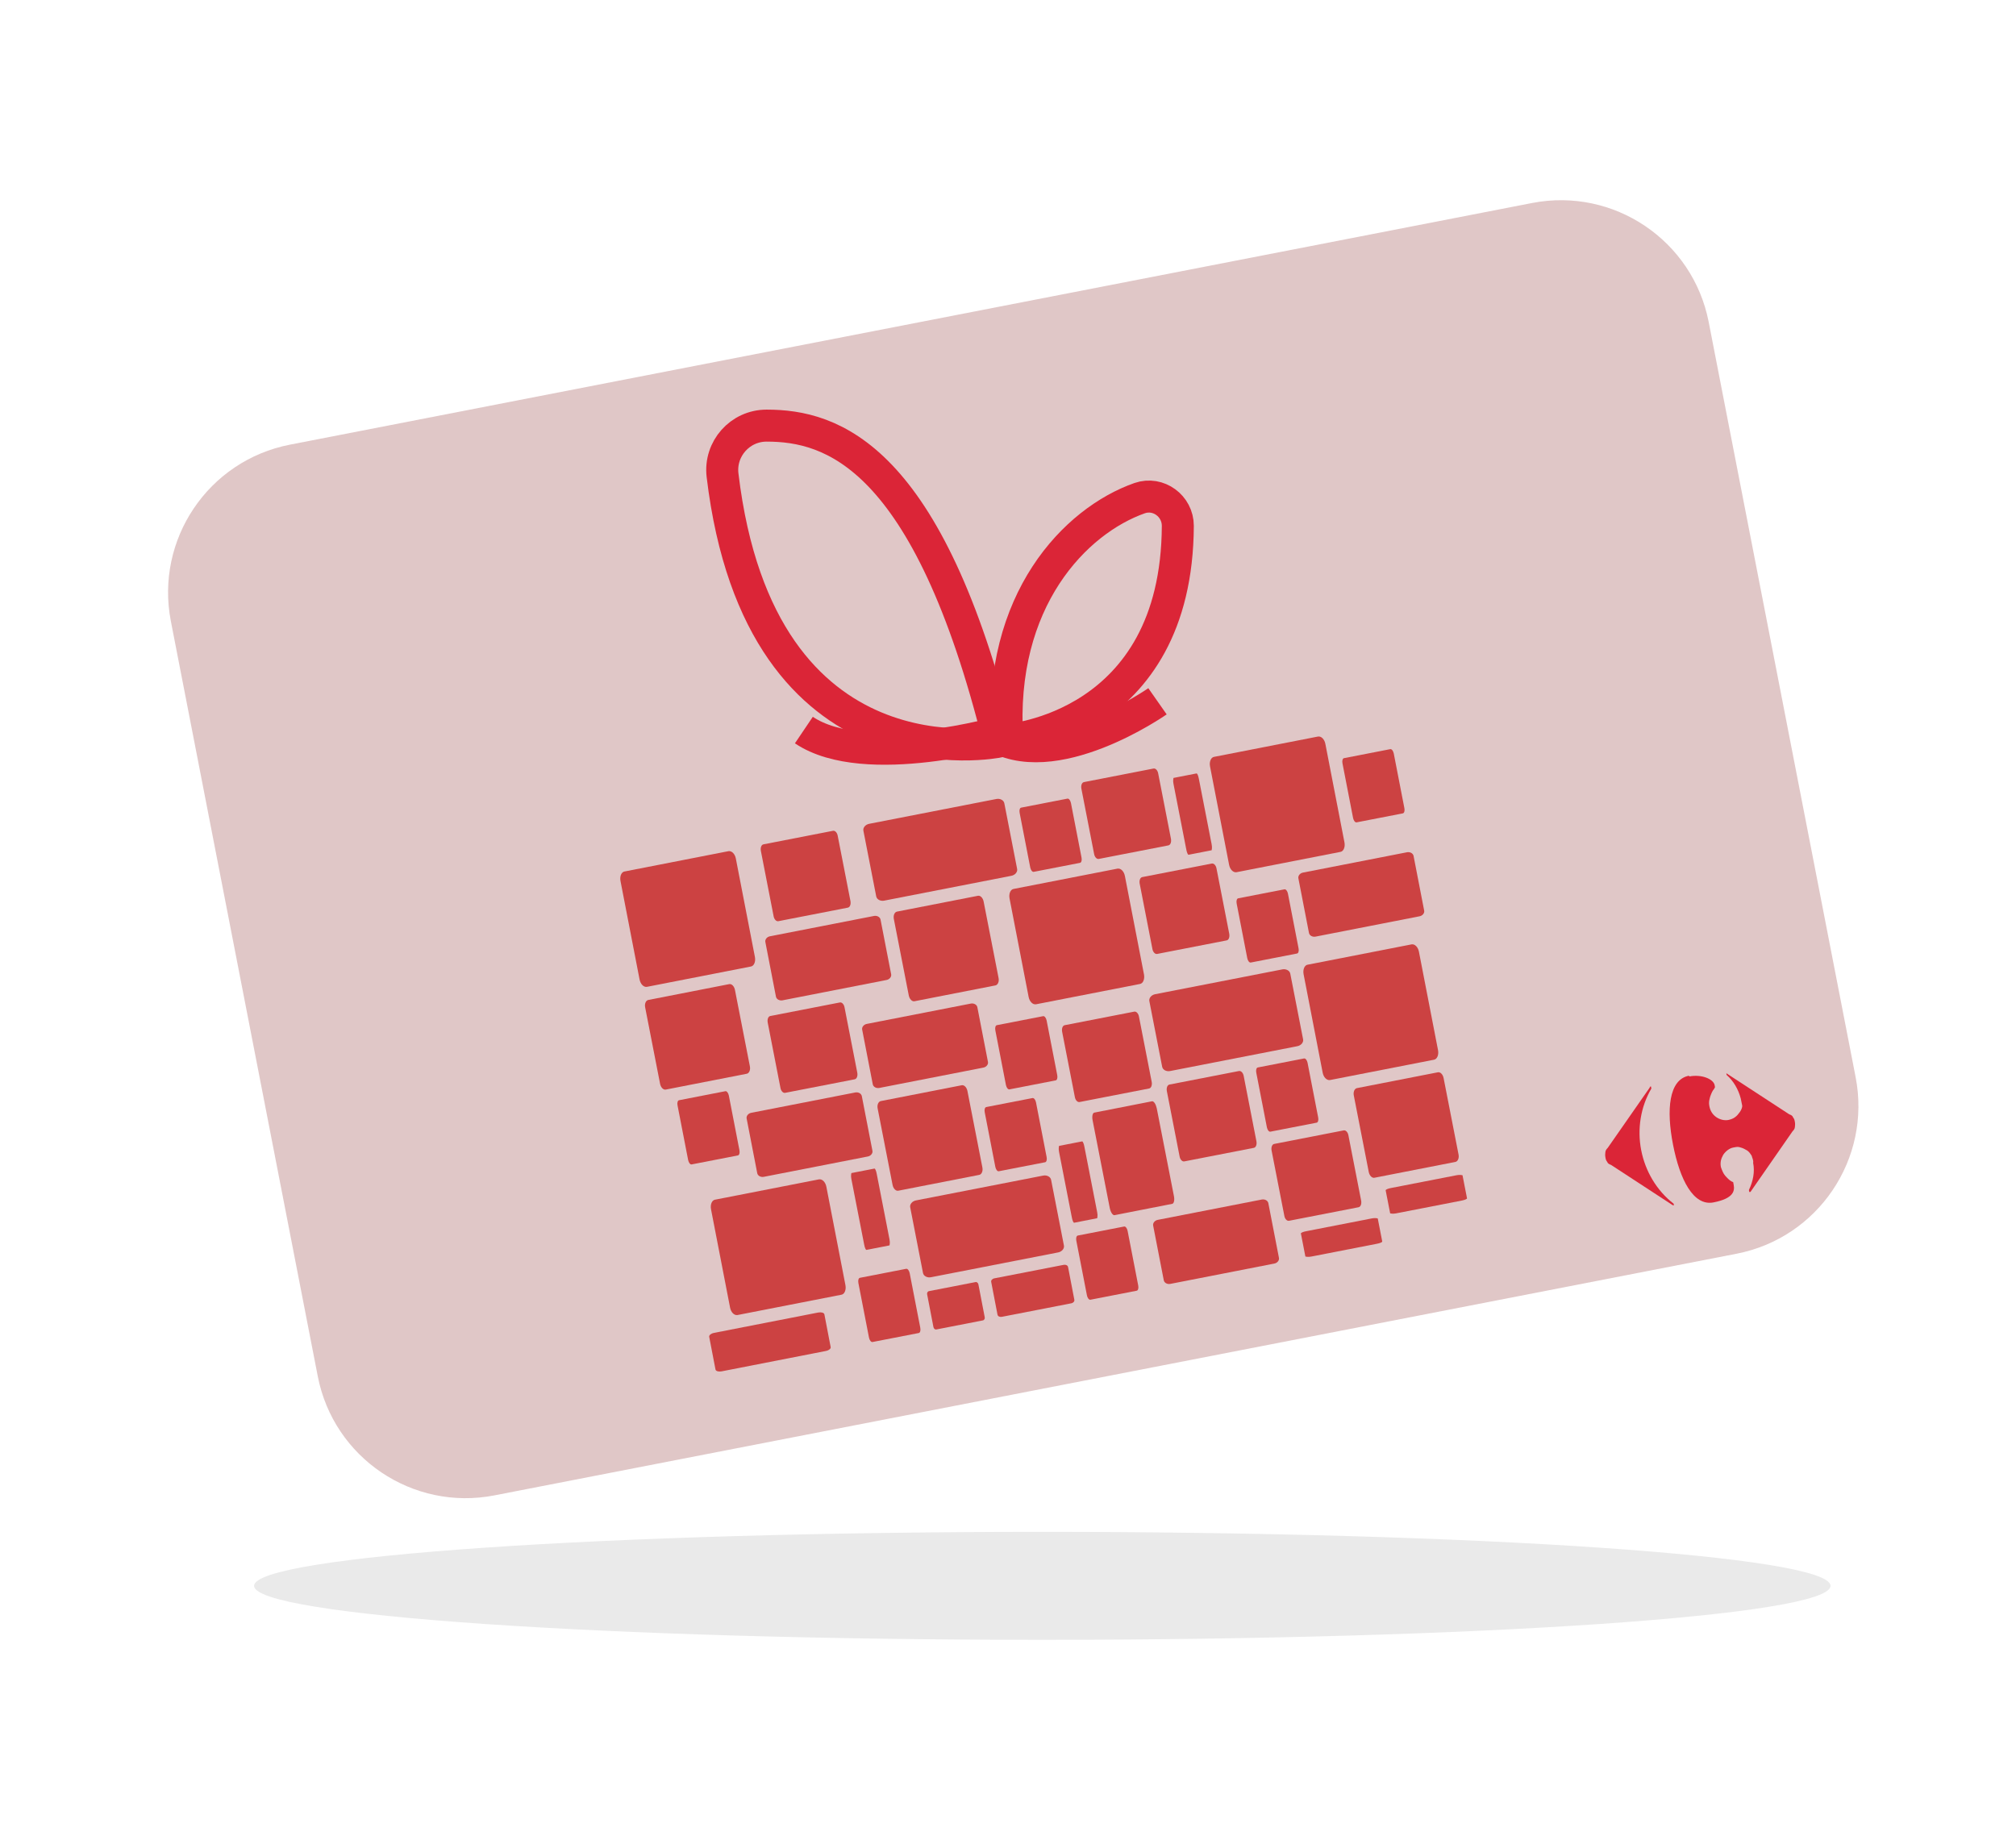<svg width="126" height="115" viewBox="0 0 126 115" fill="none" xmlns="http://www.w3.org/2000/svg">
<g clip-path="url(#clip0_1524_7262)">
<path d="M95.756 12.689L18.122 27.794C13.018 28.787 9.686 33.729 10.679 38.832L19.861 86.029C20.854 91.133 25.796 94.465 30.9 93.472L108.534 78.367C113.638 77.374 116.97 72.432 115.977 67.329L106.794 20.132C105.802 15.028 100.859 11.696 95.756 12.689Z" fill="#E0C7C7"/>
<path d="M38.781 55.071L39.973 61.223C40.029 61.515 40.231 61.718 40.434 61.684L46.935 60.413C47.126 60.379 47.239 60.109 47.182 59.817L45.99 53.665C45.934 53.372 45.731 53.17 45.529 53.204L39.028 54.475C38.837 54.508 38.724 54.778 38.781 55.071Z" fill="#CC4242"/>
<path d="M63.097 56.162L64.289 62.314C64.346 62.606 64.548 62.809 64.75 62.775L71.251 61.504C71.442 61.47 71.555 61.2 71.499 60.908L70.306 54.756C70.25 54.463 70.048 54.261 69.845 54.295L63.344 55.566C63.153 55.599 63.041 55.869 63.097 56.162Z" fill="#CC4242"/>
<path d="M44.438 75.585L45.63 81.738C45.687 82.03 45.889 82.233 46.092 82.199L52.593 80.928C52.784 80.894 52.896 80.624 52.84 80.332L51.648 74.18C51.592 73.887 51.389 73.685 51.187 73.718L44.686 74.989C44.495 75.023 44.382 75.293 44.438 75.585Z" fill="#CC4242"/>
<path d="M81.475 60.897L82.667 67.049C82.723 67.341 82.926 67.544 83.128 67.51L89.629 66.239C89.82 66.205 89.933 65.935 89.877 65.643L88.684 59.491C88.628 59.198 88.426 58.996 88.223 59.03L81.722 60.301C81.531 60.334 81.419 60.604 81.475 60.897Z" fill="#CC4242"/>
<path d="M75.627 47.906L76.819 54.058C76.875 54.351 77.078 54.553 77.28 54.52L83.781 53.248C83.972 53.215 84.085 52.945 84.028 52.652L82.836 46.5C82.78 46.208 82.578 46.005 82.375 46.039L75.874 47.31C75.683 47.344 75.571 47.614 75.627 47.906Z" fill="#CC4242"/>
<path d="M47.553 53.181L48.352 57.275C48.386 57.466 48.521 57.612 48.656 57.579L52.986 56.735C53.121 56.713 53.188 56.533 53.155 56.33L52.356 52.236C52.322 52.045 52.187 51.899 52.052 51.933L47.722 52.776C47.587 52.799 47.52 52.979 47.553 53.181Z" fill="#CC4242"/>
<path d="M47.981 63.911L48.779 68.005C48.813 68.196 48.948 68.342 49.083 68.308L53.413 67.465C53.548 67.442 53.616 67.263 53.582 67.06L52.783 62.966C52.75 62.775 52.615 62.629 52.48 62.663L48.15 63.506C48.014 63.529 47.947 63.708 47.981 63.911Z" fill="#CC4242"/>
<path d="M66.382 64.484L67.18 68.579C67.214 68.77 67.349 68.916 67.484 68.882L71.814 68.039C71.949 68.016 72.016 67.836 71.983 67.634L71.184 63.54C71.15 63.349 71.016 63.202 70.88 63.236L66.55 64.08C66.415 64.102 66.348 64.282 66.382 64.484Z" fill="#CC4242"/>
<path d="M72.927 68.196L73.726 72.29C73.759 72.481 73.894 72.627 74.029 72.594L78.359 71.75C78.494 71.728 78.562 71.548 78.528 71.345L77.73 67.251C77.696 67.06 77.561 66.914 77.426 66.948L73.096 67.791C72.961 67.814 72.893 67.994 72.927 68.196Z" fill="#CC4242"/>
<path d="M79.473 71.908L80.272 76.002C80.305 76.193 80.44 76.339 80.575 76.305L84.905 75.462C85.04 75.439 85.108 75.259 85.074 75.057L84.275 70.963C84.242 70.772 84.107 70.625 83.972 70.659L79.642 71.503C79.507 71.525 79.439 71.705 79.473 71.908Z" fill="#CC4242"/>
<path d="M71.229 55.228L72.027 59.322C72.061 59.513 72.196 59.659 72.331 59.626L76.661 58.782C76.796 58.76 76.864 58.58 76.83 58.377L76.031 54.283C75.998 54.092 75.863 53.946 75.728 53.98L71.397 54.823C71.263 54.846 71.195 55.026 71.229 55.228Z" fill="#CC4242"/>
<path d="M67.585 49.29L68.383 53.383C68.417 53.575 68.552 53.721 68.687 53.687L73.017 52.844C73.152 52.821 73.22 52.641 73.186 52.439L72.387 48.345C72.354 48.154 72.219 48.007 72.084 48.041L67.754 48.885C67.618 48.907 67.551 49.087 67.585 49.29Z" fill="#CC4242"/>
<path d="M53.964 51.933L54.763 56.027C54.797 56.218 55.022 56.342 55.258 56.297L63.209 54.744C63.446 54.699 63.614 54.497 63.569 54.306L62.771 50.212C62.737 50.021 62.512 49.897 62.276 49.942L54.324 51.494C54.088 51.539 53.919 51.741 53.964 51.933Z" fill="#CC4242"/>
<path d="M71.836 62.584L72.635 66.678C72.669 66.869 72.894 66.993 73.13 66.948L81.082 65.395C81.318 65.351 81.487 65.148 81.442 64.957L80.643 60.863C80.609 60.672 80.384 60.548 80.148 60.593L72.196 62.145C71.96 62.19 71.791 62.392 71.836 62.584Z" fill="#CC4242"/>
<path d="M56.889 75.473L57.687 79.567C57.721 79.758 57.946 79.882 58.182 79.837L66.134 78.285C66.37 78.24 66.539 78.037 66.494 77.846L65.695 73.752C65.661 73.561 65.436 73.437 65.2 73.482L57.248 75.034C57.012 75.079 56.844 75.282 56.889 75.473Z" fill="#CC4242"/>
<path d="M44.325 83.56L44.719 85.607C44.742 85.708 44.91 85.753 45.102 85.719L51.602 84.448C51.794 84.415 51.94 84.302 51.917 84.201L51.524 82.154C51.501 82.053 51.333 82.008 51.141 82.041L44.641 83.312C44.449 83.346 44.303 83.459 44.325 83.56Z" fill="#CC4242"/>
<path d="M47.835 58.883L48.498 62.303C48.532 62.46 48.712 62.561 48.903 62.528L55.404 61.257C55.595 61.223 55.73 61.054 55.697 60.897L55.033 57.477C54.999 57.32 54.819 57.219 54.628 57.253L48.127 58.523C47.936 58.557 47.801 58.726 47.835 58.883Z" fill="#CC4242"/>
<path d="M72.073 76.609L72.736 80.028C72.77 80.186 72.95 80.287 73.141 80.253L79.642 78.982C79.833 78.948 79.968 78.78 79.934 78.622L79.271 75.203C79.237 75.046 79.057 74.944 78.866 74.978L72.365 76.249C72.174 76.283 72.039 76.452 72.073 76.609Z" fill="#CC4242"/>
<path d="M61.95 80.129L62.344 82.176C62.366 82.278 62.479 82.334 62.614 82.311L66.944 81.468C67.079 81.445 67.169 81.344 67.146 81.243L66.753 79.196C66.73 79.095 66.618 79.038 66.483 79.061L62.153 79.904C62.018 79.927 61.928 80.028 61.95 80.129Z" fill="#CC4242"/>
<path d="M46.665 69.917L47.328 73.336C47.362 73.493 47.542 73.595 47.733 73.561L54.234 72.29C54.425 72.256 54.56 72.088 54.527 71.93L53.863 68.511C53.829 68.353 53.649 68.252 53.458 68.286L46.957 69.557C46.766 69.591 46.631 69.759 46.665 69.917Z" fill="#CC4242"/>
<path d="M53.886 64.361L54.549 67.78C54.583 67.938 54.763 68.039 54.954 68.005L61.455 66.734C61.646 66.7 61.781 66.532 61.747 66.374L61.084 62.955C61.05 62.797 60.87 62.696 60.679 62.73L54.178 64.001C53.987 64.035 53.852 64.203 53.886 64.361Z" fill="#CC4242"/>
<path d="M81.149 54.902L81.812 58.321C81.846 58.478 82.026 58.58 82.217 58.546L88.718 57.275C88.909 57.241 89.044 57.073 89.01 56.915L88.347 53.496C88.313 53.339 88.133 53.237 87.942 53.271L81.441 54.542C81.25 54.576 81.115 54.744 81.149 54.902Z" fill="#CC4242"/>
<path d="M40.322 62.966L41.255 67.746C41.3 67.971 41.458 68.14 41.615 68.106L46.676 67.116C46.823 67.083 46.913 66.88 46.868 66.655L45.934 61.875C45.889 61.65 45.732 61.482 45.574 61.515L40.513 62.505C40.367 62.539 40.277 62.741 40.322 62.966Z" fill="#CC4242"/>
<path d="M55.865 57.444L56.799 62.224C56.844 62.449 57.001 62.617 57.159 62.584L62.22 61.594C62.366 61.56 62.456 61.358 62.411 61.133L61.477 56.353C61.432 56.128 61.275 55.959 61.118 55.993L56.056 56.983C55.91 57.016 55.82 57.219 55.865 57.444Z" fill="#CC4242"/>
<path d="M54.853 69.287L55.786 74.067C55.831 74.292 55.989 74.461 56.146 74.427L61.208 73.437C61.354 73.404 61.444 73.201 61.399 72.976L60.465 68.196C60.42 67.971 60.263 67.802 60.105 67.836L55.044 68.826C54.898 68.86 54.808 69.062 54.853 69.287Z" fill="#CC4242"/>
<path d="M84.613 68.477L85.547 73.257C85.592 73.482 85.749 73.651 85.907 73.617L90.968 72.627C91.114 72.594 91.204 72.391 91.159 72.166L90.225 67.386C90.181 67.161 90.023 66.993 89.866 67.026L84.804 68.016C84.658 68.05 84.568 68.252 84.613 68.477Z" fill="#CC4242"/>
<path d="M63.727 50.808L64.391 54.227C64.424 54.385 64.514 54.508 64.604 54.497L67.495 53.935C67.585 53.923 67.63 53.777 67.596 53.608L66.933 50.189C66.899 50.032 66.809 49.908 66.719 49.919L63.828 50.482C63.738 50.493 63.693 50.639 63.727 50.808Z" fill="#CC4242"/>
<path d="M68.293 70.052L69.362 75.518C69.418 75.777 69.542 75.968 69.654 75.957L73.264 75.248C73.377 75.225 73.422 75.001 73.366 74.742L72.297 69.276C72.241 69.017 72.117 68.826 72.005 68.837L68.394 69.546C68.282 69.568 68.237 69.793 68.293 70.052Z" fill="#CC4242"/>
<path d="M67.27 77.554L67.934 80.973C67.967 81.13 68.057 81.254 68.147 81.243L71.038 80.68C71.128 80.669 71.173 80.523 71.139 80.354L70.475 76.935C70.442 76.778 70.352 76.654 70.262 76.665L67.371 77.228C67.281 77.239 67.236 77.385 67.27 77.554Z" fill="#CC4242"/>
<path d="M73.343 48.997L74.142 53.091C74.175 53.282 74.243 53.44 74.288 53.428L75.728 53.147C75.728 53.147 75.773 52.979 75.728 52.776L74.929 48.682C74.895 48.491 74.828 48.334 74.783 48.345L73.343 48.626C73.343 48.626 73.298 48.795 73.343 48.997Z" fill="#CC4242"/>
<path d="M87.256 75.844L91.35 75.046C91.542 75.012 91.699 74.944 91.688 74.9L91.407 73.46C91.407 73.46 91.238 73.415 91.035 73.46L86.942 74.258C86.75 74.292 86.593 74.36 86.604 74.405L86.885 75.844C86.885 75.844 87.054 75.889 87.256 75.844Z" fill="#CC4242"/>
<path d="M81.959 78.543L86.052 77.745C86.244 77.711 86.401 77.644 86.39 77.599L86.109 76.159C86.109 76.159 85.94 76.114 85.738 76.159L81.644 76.958C81.452 76.991 81.295 77.059 81.306 77.104L81.587 78.543C81.587 78.543 81.756 78.588 81.959 78.543Z" fill="#CC4242"/>
<path d="M66.19 71.998L66.989 76.092C67.023 76.283 67.09 76.44 67.135 76.429L68.575 76.148C68.575 76.148 68.62 75.979 68.575 75.777L67.776 71.683C67.743 71.492 67.675 71.334 67.63 71.345L66.19 71.626C66.19 71.626 66.145 71.795 66.19 71.998Z" fill="#CC4242"/>
<path d="M53.211 73.696L54.01 77.79C54.043 77.981 54.111 78.139 54.156 78.127L55.595 77.846C55.595 77.846 55.64 77.677 55.595 77.475L54.797 73.381C54.763 73.19 54.696 73.032 54.651 73.044L53.211 73.325C53.211 73.325 53.166 73.493 53.211 73.696Z" fill="#CC4242"/>
<path d="M42.346 69.096L43.01 72.515C43.044 72.672 43.133 72.796 43.223 72.785L46.114 72.223C46.204 72.211 46.249 72.065 46.215 71.897L45.552 68.477C45.518 68.32 45.428 68.196 45.338 68.207L42.447 68.77C42.357 68.781 42.312 68.927 42.346 69.096Z" fill="#CC4242"/>
<path d="M83.905 47.715L84.568 51.134C84.602 51.291 84.692 51.415 84.782 51.404L87.673 50.842C87.763 50.83 87.808 50.684 87.774 50.516L87.11 47.096C87.076 46.939 86.987 46.815 86.897 46.826L84.006 47.389C83.916 47.4 83.871 47.546 83.905 47.715Z" fill="#CC4242"/>
<path d="M57.946 80.905L58.34 82.952C58.362 83.054 58.441 83.121 58.531 83.099L61.421 82.536C61.511 82.525 61.568 82.424 61.545 82.334L61.151 80.287C61.129 80.186 61.05 80.118 60.96 80.141L58.07 80.703C57.98 80.714 57.923 80.815 57.946 80.905Z" fill="#CC4242"/>
<path d="M62.209 64.406L62.872 67.825C62.906 67.982 62.996 68.106 63.086 68.095L65.976 67.532C66.066 67.521 66.111 67.375 66.078 67.206L65.414 63.787C65.38 63.63 65.29 63.506 65.2 63.517L62.31 64.079C62.22 64.091 62.175 64.237 62.209 64.406Z" fill="#CC4242"/>
<path d="M78.517 67.049L79.181 70.468C79.214 70.626 79.304 70.749 79.394 70.738L82.285 70.176C82.375 70.164 82.42 70.018 82.386 69.85L81.722 66.43C81.689 66.273 81.599 66.149 81.509 66.16L78.618 66.723C78.528 66.734 78.483 66.88 78.517 67.049Z" fill="#CC4242"/>
<path d="M61.545 69.523L62.209 72.942C62.242 73.1 62.332 73.224 62.422 73.212L65.313 72.65C65.403 72.639 65.448 72.493 65.414 72.324L64.75 68.905C64.717 68.747 64.627 68.624 64.537 68.635L61.646 69.197C61.556 69.208 61.511 69.355 61.545 69.523Z" fill="#CC4242"/>
<path d="M53.649 80.197L54.313 83.616C54.347 83.773 54.437 83.897 54.527 83.886L57.417 83.324C57.507 83.312 57.552 83.166 57.518 82.997L56.855 79.578C56.821 79.421 56.731 79.297 56.641 79.308L53.751 79.871C53.661 79.882 53.616 80.028 53.649 80.197Z" fill="#CC4242"/>
<path d="M77.291 56.477L77.955 59.896C77.988 60.053 78.078 60.177 78.168 60.166L81.059 59.603C81.149 59.592 81.194 59.446 81.16 59.277L80.496 55.858C80.463 55.7 80.373 55.577 80.283 55.588L77.392 56.15C77.302 56.162 77.257 56.308 77.291 56.477Z" fill="#CC4242"/>
<path d="M62.445 46.354C62.445 46.354 47.52 49.481 45.158 29.697C44.967 28.055 46.249 26.604 47.914 26.604C51.974 26.604 58.002 28.437 62.445 46.354Z" stroke="#DB2537" stroke-width="2" stroke-miterlimit="10"/>
<path d="M62.951 46.253C62.951 46.253 73.557 45.522 73.614 32.869C73.614 31.631 72.399 30.732 71.229 31.137C67.203 32.554 62.389 37.514 62.951 46.253Z" stroke="#DB2537" stroke-width="2" stroke-miterlimit="10"/>
<path d="M62.726 45.702C62.726 45.702 54.077 48.221 50.242 45.634" stroke="#DB2537" stroke-width="2" stroke-miterlimit="10"/>
<path d="M72.343 43.835C72.343 43.835 65.763 48.446 61.928 45.859" stroke="#DB2537" stroke-width="2" stroke-miterlimit="10"/>
<path d="M103.115 67.971L100.483 71.75C100.404 71.829 100.348 71.908 100.337 72.009C100.325 72.11 100.314 72.211 100.337 72.335C100.359 72.459 100.37 72.526 100.46 72.639C100.483 72.729 100.584 72.774 100.697 72.819L104.554 75.338H104.622C104.611 75.259 104.599 75.237 104.599 75.237C103.553 74.427 102.834 73.224 102.575 71.896C102.316 70.569 102.541 69.186 103.205 68.05V67.982H103.194V67.915L103.115 67.926V67.96V67.971Z" fill="#DB2537"/>
<path d="M105.555 67.24C104.296 67.487 104.138 69.377 104.566 71.559C104.993 73.741 105.837 75.406 107.096 75.158C108.356 74.911 108.424 74.438 108.356 74.067C108.289 73.696 108.334 73.977 108.334 73.943C108.334 73.91 108.322 73.876 108.255 73.865C108.075 73.775 107.951 73.628 107.827 73.493C107.704 73.359 107.625 73.145 107.557 72.954C107.501 72.672 107.557 72.436 107.704 72.178C107.861 71.953 108.086 71.773 108.334 71.728C108.581 71.683 108.615 71.671 108.795 71.728C108.93 71.761 109.076 71.84 109.188 71.908C109.301 71.975 109.391 72.099 109.481 72.245C109.503 72.369 109.604 72.515 109.571 72.684C109.683 73.246 109.571 73.831 109.312 74.371V74.438H109.323V74.506H109.402L112.034 70.715C112.113 70.637 112.169 70.558 112.18 70.457C112.191 70.356 112.203 70.254 112.18 70.131C112.158 70.007 112.146 69.939 112.056 69.827C112.034 69.737 111.933 69.692 111.82 69.647L107.962 67.128C107.962 67.128 107.962 67.094 107.895 67.105L107.917 67.195C108.345 67.566 108.648 68.095 108.795 68.657L108.885 69.096C108.907 69.22 108.817 69.4 108.738 69.512C108.66 69.624 108.558 69.748 108.446 69.827C108.334 69.917 108.176 69.973 108.019 70.007C107.771 70.052 107.49 69.984 107.265 69.827C107.04 69.669 106.894 69.445 106.838 69.152C106.781 68.86 106.838 68.758 106.883 68.556C106.95 68.376 107.006 68.207 107.141 68.05C107.141 68.016 107.198 67.971 107.186 67.949L107.164 67.825C107.085 67.442 106.343 67.139 105.589 67.285" fill="#DB2537"/>
<path d="M65.144 102.5C92.351 102.5 114.407 100.989 114.407 99.126C114.407 97.262 92.351 95.752 65.144 95.752C37.937 95.752 15.881 97.262 15.881 99.126C15.881 100.989 37.937 102.5 65.144 102.5Z" fill="#EAEAEA"/>
</g>
<defs>
<clipPath id="clip0_1524_7262">
<rect width="105.656" height="90" fill="white" transform="translate(10.505 12.5)"/>
</clipPath>
</defs>
</svg>

